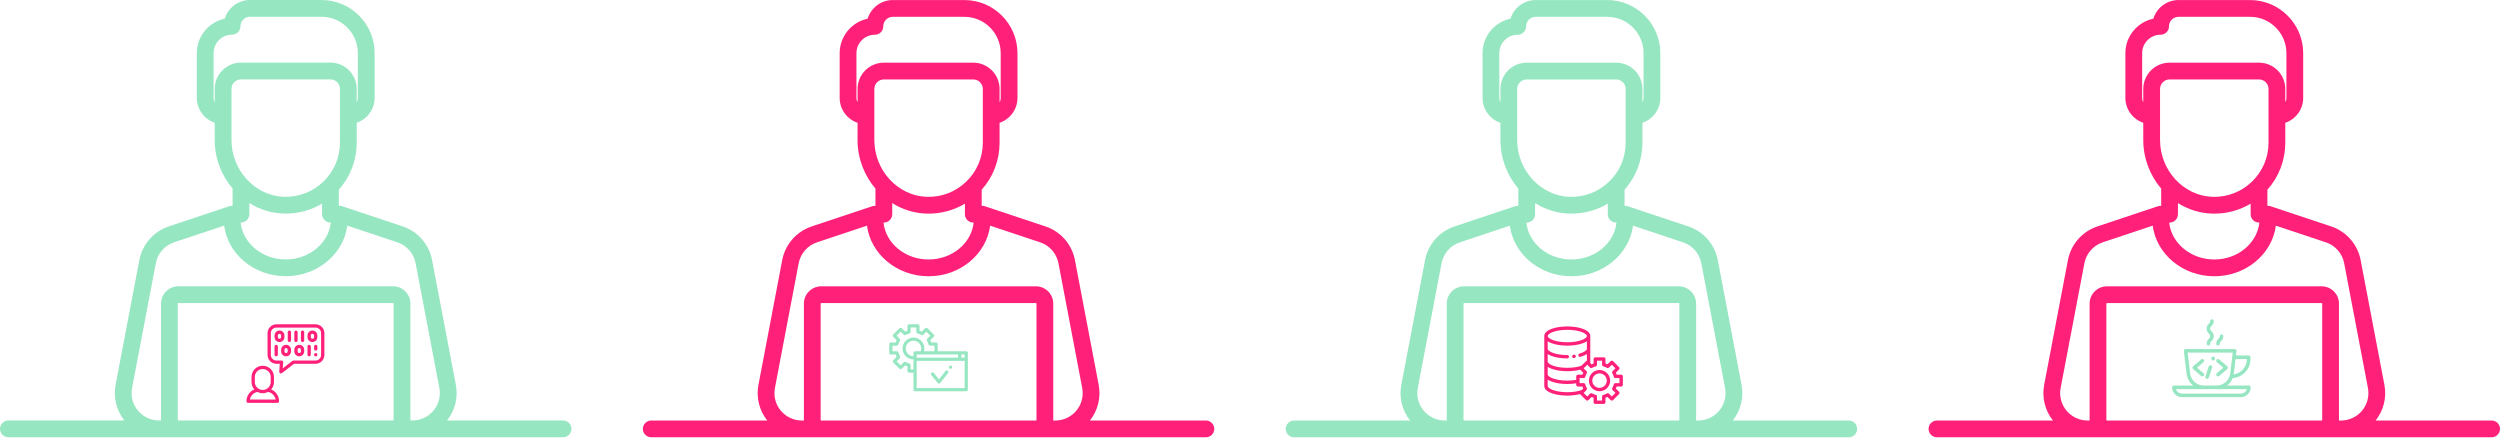 <svg width="3500" height="613" viewBox="0 0 3500 613" fill="none" xmlns="http://www.w3.org/2000/svg">
<path d="M788.258 588.65H625.902C637.065 574.549 641.545 556.44 638.171 538.723L604.9 364.042C600.714 342.067 584.93 324.022 563.707 316.947L478.86 288.665C477.367 288.167 475.843 287.992 474.364 288.092V265.55C490.553 247.358 499.413 224.225 499.413 199.609V171.845C513.957 166.932 524.462 153.168 524.462 136.986V74.364C524.462 33.361 491.101 0 450.098 0H349.902C333.332 0 319.285 11.011 314.694 26.101C292.359 30.796 275.538 50.652 275.538 74.364V136.986C275.538 153.166 286.043 166.931 300.587 171.845V195.934C300.587 221.811 310.079 245.713 325.636 263.972V288.092C324.157 287.994 322.635 288.168 321.14 288.667L236.293 316.949C215.07 324.023 199.286 342.068 195.1 364.044L161.829 538.724C158.453 556.441 162.935 574.55 174.098 588.651H11.742C5.257 588.651 0 593.908 0 600.393C0 606.877 5.257 612.135 11.742 612.135H222.575H224.658H249.706H550.294H575.342H577.425H788.258C794.743 612.135 800 606.877 800 600.393C800 593.908 794.743 588.65 788.258 588.65ZM337.378 311.546C343.862 311.546 349.119 306.289 349.119 299.804V284.276C363.225 293.119 379.549 298.453 396.95 298.976C397.982 299.007 399.009 299.022 400.036 299.022C418.218 299.022 435.64 294.167 450.881 285.046V299.804C450.881 306.289 456.138 311.546 462.622 311.546C462.787 311.546 462.946 311.529 463.109 311.521C460.052 340.479 432.919 363.209 400 363.209C367.081 363.209 339.948 340.479 336.891 311.521C337.054 311.529 337.213 311.546 337.378 311.546ZM299.022 136.986V74.364C299.022 60.12 310.61 48.532 324.853 48.532C331.338 48.532 336.595 43.275 336.595 36.791C336.595 29.453 342.564 23.483 349.902 23.483H450.098C478.153 23.483 500.978 46.308 500.978 74.364V136.986C500.978 139.244 500.409 141.37 499.413 143.236V124.462C499.413 104.175 482.909 87.671 462.622 87.671H337.378C317.091 87.671 300.587 104.175 300.587 124.462V143.236C299.591 141.37 299.022 139.244 299.022 136.986ZM324.07 124.462C324.07 117.124 330.04 111.155 337.378 111.155H462.622C469.96 111.155 475.93 117.124 475.93 124.462V199.609C475.93 220.321 467.742 239.676 452.874 254.104C438.012 268.526 418.377 276.124 397.655 275.504C357.08 274.286 324.07 238.589 324.07 195.933V124.462ZM249.706 588.65C249.274 588.65 248.924 588.297 248.924 587.867V425.049C248.924 424.618 249.274 424.266 249.706 424.266H550.294C550.726 424.266 551.076 424.618 551.076 425.049V587.867C551.076 588.297 550.726 588.65 550.294 588.65H249.706ZM575.342 588.65H574.521C574.528 588.388 574.56 588.132 574.56 587.867V425.049C574.56 411.668 563.674 400.783 550.294 400.783H249.706C236.326 400.783 225.44 411.668 225.44 425.049V587.867C225.44 588.132 225.472 588.388 225.479 588.65H224.658H222.575C211.106 588.65 200.337 583.582 193.025 574.746C185.714 565.91 182.751 554.383 184.899 543.117L218.17 368.437C220.766 354.807 230.557 343.615 243.72 339.227L313.778 315.873C319.011 355.72 355.668 386.693 400 386.693C444.332 386.693 480.989 355.72 486.223 315.873L556.282 339.225C569.445 343.613 579.236 354.807 581.832 368.437L615.103 543.117C617.249 554.383 614.287 565.912 606.976 574.746C599.665 583.582 588.894 588.65 577.426 588.65H575.342Z" fill="#96E6C2"/>
<path d="M1688.26 588.716H1525.9C1537.06 574.615 1541.55 556.506 1538.17 538.789L1504.9 364.109C1500.71 342.133 1484.93 324.088 1463.71 317.014L1378.86 288.732C1377.37 288.234 1375.84 288.059 1374.36 288.159V265.616C1390.55 247.425 1399.41 224.292 1399.41 199.675V171.911C1413.96 166.999 1424.46 153.234 1424.46 137.053V74.43C1424.46 33.427 1391.1 0.066 1350.1 0.066H1249.9C1233.33 0.066 1219.28 11.077 1214.69 26.167C1192.36 30.863 1175.54 50.718 1175.54 74.43V137.053C1175.54 153.233 1186.04 166.997 1200.59 171.911V196.001C1200.59 221.878 1210.08 245.779 1225.64 264.038V288.159C1224.16 288.06 1222.63 288.234 1221.14 288.733L1136.29 317.015C1115.07 324.09 1099.29 342.134 1095.1 364.11L1061.83 538.79C1058.45 556.508 1062.94 574.617 1074.1 588.718H911.742C905.257 588.718 900 593.975 900 600.459C900 606.944 905.257 612.201 911.742 612.201H1122.58H1124.66H1149.71H1450.29H1475.34H1477.42H1688.26C1694.74 612.201 1700 606.944 1700 600.459C1700 593.975 1694.74 588.716 1688.26 588.716ZM1237.38 311.612C1243.86 311.612 1249.12 306.355 1249.12 299.871V284.342C1263.23 293.186 1279.55 298.52 1296.95 299.043C1297.98 299.074 1299.01 299.088 1300.04 299.088C1318.22 299.088 1335.64 294.233 1350.88 285.112V299.871C1350.88 306.355 1356.14 311.612 1362.62 311.612C1362.79 311.612 1362.95 311.595 1363.11 311.587C1360.05 340.545 1332.92 363.276 1300 363.276C1267.08 363.276 1239.95 340.545 1236.89 311.587C1237.05 311.595 1237.21 311.612 1237.38 311.612ZM1199.02 137.053V74.43C1199.02 60.187 1210.61 48.599 1224.85 48.599C1231.34 48.599 1236.59 43.342 1236.59 36.857C1236.59 29.519 1242.56 23.55 1249.9 23.55H1350.1C1378.15 23.55 1400.98 46.374 1400.98 74.43V137.053C1400.98 139.31 1400.41 141.436 1399.41 143.302V124.528C1399.41 104.242 1382.91 87.738 1362.62 87.738H1237.38C1217.09 87.738 1200.59 104.242 1200.59 124.528V143.302C1199.59 141.436 1199.02 139.31 1199.02 137.053ZM1224.07 124.528C1224.07 117.19 1230.04 111.221 1237.38 111.221H1362.62C1369.96 111.221 1375.93 117.19 1375.93 124.528V199.675C1375.93 220.387 1367.74 239.742 1352.87 254.171C1338.01 268.592 1318.38 276.19 1297.65 275.57C1257.08 274.352 1224.07 238.656 1224.07 195.999V124.528ZM1149.71 588.716C1149.27 588.716 1148.92 588.364 1148.92 587.933V425.115C1148.92 424.685 1149.27 424.333 1149.71 424.333H1450.29C1450.73 424.333 1451.08 424.685 1451.08 425.115V587.933C1451.08 588.364 1450.73 588.716 1450.29 588.716H1149.71ZM1475.34 588.716H1474.52C1474.53 588.455 1474.56 588.198 1474.56 587.933V425.115C1474.56 411.735 1463.67 400.849 1450.29 400.849H1149.71C1136.33 400.849 1125.44 411.735 1125.44 425.115V587.933C1125.44 588.198 1125.47 588.455 1125.48 588.716H1124.66H1122.58C1111.11 588.716 1100.34 583.648 1093.03 574.812C1085.71 565.976 1082.75 554.449 1084.9 543.183L1118.17 368.503C1120.77 354.873 1130.56 343.681 1143.72 339.293L1213.78 315.94C1219.01 355.786 1255.67 386.759 1300 386.759C1344.33 386.759 1380.99 355.786 1386.22 315.94L1456.28 339.291C1469.45 343.68 1479.24 354.873 1481.83 368.503L1515.1 543.183C1517.25 554.449 1514.29 565.978 1506.98 574.812C1499.66 583.648 1488.89 588.716 1477.43 588.716H1475.34Z" fill="#FF2079"/>
<path d="M2588.26 588.716H2425.9C2437.06 574.615 2441.55 556.506 2438.17 538.789L2404.9 364.109C2400.71 342.133 2384.93 324.088 2363.71 317.014L2278.86 288.732C2277.37 288.234 2275.84 288.059 2274.36 288.159V265.616C2290.55 247.425 2299.41 224.292 2299.41 199.675V171.911C2313.96 166.999 2324.46 153.234 2324.46 137.053V74.43C2324.46 33.427 2291.1 0.066 2250.1 0.066H2149.9C2133.33 0.066 2119.28 11.077 2114.69 26.167C2092.36 30.863 2075.54 50.718 2075.54 74.43V137.053C2075.54 153.233 2086.04 166.997 2100.59 171.911V196.001C2100.59 221.878 2110.08 245.779 2125.64 264.038V288.159C2124.16 288.06 2122.63 288.234 2121.14 288.733L2036.29 317.015C2015.07 324.09 1999.29 342.134 1995.1 364.11L1961.83 538.79C1958.45 556.508 1962.94 574.617 1974.1 588.718H1811.74C1805.26 588.718 1800 593.975 1800 600.459C1800 606.944 1805.26 612.201 1811.74 612.201H2022.58H2024.66H2049.71H2350.29H2375.34H2377.42H2588.26C2594.74 612.201 2600 606.944 2600 600.459C2600 593.975 2594.74 588.716 2588.26 588.716ZM2137.38 311.612C2143.86 311.612 2149.12 306.355 2149.12 299.871V284.342C2163.23 293.186 2179.55 298.52 2196.95 299.043C2197.98 299.074 2199.01 299.088 2200.04 299.088C2218.22 299.088 2235.64 294.233 2250.88 285.112V299.871C2250.88 306.355 2256.14 311.612 2262.62 311.612C2262.79 311.612 2262.95 311.595 2263.11 311.587C2260.05 340.545 2232.92 363.276 2200 363.276C2167.08 363.276 2139.95 340.545 2136.89 311.587C2137.05 311.595 2137.21 311.612 2137.38 311.612ZM2099.02 137.053V74.43C2099.02 60.187 2110.61 48.599 2124.85 48.599C2131.34 48.599 2136.59 43.342 2136.59 36.857C2136.59 29.519 2142.56 23.55 2149.9 23.55H2250.1C2278.15 23.55 2300.98 46.374 2300.98 74.43V137.053C2300.98 139.31 2300.41 141.436 2299.41 143.302V124.528C2299.41 104.242 2282.91 87.738 2262.62 87.738H2137.38C2117.09 87.738 2100.59 104.242 2100.59 124.528V143.302C2099.59 141.436 2099.02 139.31 2099.02 137.053ZM2124.07 124.528C2124.07 117.19 2130.04 111.221 2137.38 111.221H2262.62C2269.96 111.221 2275.93 117.19 2275.93 124.528V199.675C2275.93 220.387 2267.74 239.742 2252.87 254.171C2238.01 268.592 2218.38 276.19 2197.65 275.57C2157.08 274.352 2124.07 238.656 2124.07 195.999V124.528ZM2049.71 588.716C2049.27 588.716 2048.92 588.364 2048.92 587.933V425.115C2048.92 424.685 2049.27 424.333 2049.71 424.333H2350.29C2350.73 424.333 2351.08 424.685 2351.08 425.115V587.933C2351.08 588.364 2350.73 588.716 2350.29 588.716H2049.71ZM2375.34 588.716H2374.52C2374.53 588.455 2374.56 588.198 2374.56 587.933V425.115C2374.56 411.735 2363.67 400.849 2350.29 400.849H2049.71C2036.33 400.849 2025.44 411.735 2025.44 425.115V587.933C2025.44 588.198 2025.47 588.455 2025.48 588.716H2024.66H2022.58C2011.11 588.716 2000.34 583.648 1993.03 574.812C1985.71 565.976 1982.75 554.449 1984.9 543.183L2018.17 368.503C2020.77 354.873 2030.56 343.681 2043.72 339.293L2113.78 315.94C2119.01 355.786 2155.67 386.759 2200 386.759C2244.33 386.759 2280.99 355.786 2286.22 315.94L2356.28 339.291C2369.45 343.68 2379.24 354.873 2381.83 368.503L2415.1 543.183C2417.25 554.449 2414.29 565.978 2406.98 574.812C2399.66 583.648 2388.89 588.716 2377.43 588.716H2375.34Z" fill="#96E6C2"/>
<path d="M3488.26 588.716H3325.9C3337.06 574.615 3341.55 556.506 3338.17 538.789L3304.9 364.109C3300.71 342.133 3284.93 324.088 3263.71 317.014L3178.86 288.732C3177.37 288.234 3175.84 288.059 3174.36 288.159V265.616C3190.55 247.425 3199.41 224.292 3199.41 199.675V171.911C3213.96 166.999 3224.46 153.234 3224.46 137.053V74.43C3224.46 33.427 3191.1 0.066 3150.1 0.066H3049.9C3033.33 0.066 3019.28 11.077 3014.69 26.167C2992.36 30.863 2975.54 50.718 2975.54 74.43V137.053C2975.54 153.233 2986.04 166.997 3000.59 171.911V196.001C3000.59 221.878 3010.08 245.779 3025.64 264.038V288.159C3024.16 288.06 3022.63 288.234 3021.14 288.733L2936.29 317.015C2915.07 324.09 2899.29 342.134 2895.1 364.11L2861.83 538.79C2858.45 556.508 2862.94 574.617 2874.1 588.718H2711.74C2705.26 588.718 2700 593.975 2700 600.459C2700 606.944 2705.26 612.201 2711.74 612.201H2922.58H2924.66H2949.71H3250.29H3275.34H3277.42H3488.26C3494.74 612.201 3500 606.944 3500 600.459C3500 593.975 3494.74 588.716 3488.26 588.716ZM3037.38 311.612C3043.86 311.612 3049.12 306.355 3049.12 299.871V284.342C3063.23 293.186 3079.55 298.52 3096.95 299.043C3097.98 299.074 3099.01 299.088 3100.04 299.088C3118.22 299.088 3135.64 294.233 3150.88 285.112V299.871C3150.88 306.355 3156.14 311.612 3162.62 311.612C3162.79 311.612 3162.95 311.595 3163.11 311.587C3160.05 340.545 3132.92 363.276 3100 363.276C3067.08 363.276 3039.95 340.545 3036.89 311.587C3037.05 311.595 3037.21 311.612 3037.38 311.612ZM2999.02 137.053V74.43C2999.02 60.187 3010.61 48.599 3024.85 48.599C3031.34 48.599 3036.59 43.342 3036.59 36.857C3036.59 29.519 3042.56 23.55 3049.9 23.55H3150.1C3178.15 23.55 3200.98 46.374 3200.98 74.43V137.053C3200.98 139.31 3200.41 141.436 3199.41 143.302V124.528C3199.41 104.242 3182.91 87.738 3162.62 87.738H3037.38C3017.09 87.738 3000.59 104.242 3000.59 124.528V143.302C2999.59 141.436 2999.02 139.31 2999.02 137.053ZM3024.07 124.528C3024.07 117.19 3030.04 111.221 3037.38 111.221H3162.62C3169.96 111.221 3175.93 117.19 3175.93 124.528V199.675C3175.93 220.387 3167.74 239.742 3152.87 254.171C3138.01 268.592 3118.38 276.19 3097.65 275.57C3057.08 274.352 3024.07 238.656 3024.07 195.999V124.528ZM2949.71 588.716C2949.27 588.716 2948.92 588.364 2948.92 587.933V425.115C2948.92 424.685 2949.27 424.333 2949.71 424.333H3250.29C3250.73 424.333 3251.08 424.685 3251.08 425.115V587.933C3251.08 588.364 3250.73 588.716 3250.29 588.716H2949.71ZM3275.34 588.716H3274.52C3274.53 588.455 3274.56 588.198 3274.56 587.933V425.115C3274.56 411.735 3263.67 400.849 3250.29 400.849H2949.71C2936.33 400.849 2925.44 411.735 2925.44 425.115V587.933C2925.44 588.198 2925.47 588.455 2925.48 588.716H2924.66H2922.58C2911.11 588.716 2900.34 583.648 2893.03 574.812C2885.71 565.976 2882.75 554.449 2884.9 543.183L2918.17 368.503C2920.77 354.873 2930.56 343.681 2943.72 339.293L3013.78 315.94C3019.01 355.786 3055.67 386.759 3100 386.759C3144.33 386.759 3180.99 355.786 3186.22 315.94L3256.28 339.291C3269.45 343.68 3279.24 354.873 3281.83 368.503L3315.1 543.183C3317.25 554.449 3314.29 565.978 3306.98 574.812C3299.66 583.648 3288.89 588.716 3277.43 588.716H3275.34Z" fill="#FF2079"/>
<path d="M441.735 454H386.984C380.143 454 374.577 459.566 374.577 466.407V496.943C374.577 503.784 380.143 509.35 386.984 509.35H391.716L390.919 520.385C390.854 521.29 391.325 522.15 392.124 522.581C392.468 522.766 392.844 522.857 393.219 522.857C393.716 522.857 394.21 522.697 394.621 522.383L411.655 509.349H441.735C448.576 509.349 454.142 503.783 454.142 496.942V466.407C454.142 459.566 448.576 454 441.735 454ZM449.529 496.942C449.529 501.24 446.033 504.737 441.735 504.737H410.874C410.368 504.737 409.875 504.904 409.473 505.211L395.889 515.605L396.495 507.209C396.541 506.57 396.319 505.941 395.883 505.472C395.447 505.003 394.835 504.737 394.195 504.737H386.984C382.686 504.737 379.19 501.24 379.19 496.942V466.407C379.19 462.109 382.686 458.612 386.984 458.612H441.735C446.033 458.612 449.529 462.109 449.529 466.407V496.942H449.529Z" fill="#FF2079"/>
<path d="M379.627 545.204C382.087 542.426 383.586 538.777 383.586 534.783V527.772C383.586 519.094 376.526 512.035 367.849 512.035C359.172 512.035 352.112 519.094 352.112 527.772V534.783C352.112 538.777 353.611 542.426 356.071 545.204C349.583 547.871 345 554.255 345 561.694C345 562.968 346.033 564 347.306 564H388.391C389.665 564 390.697 562.967 390.697 561.694C390.698 554.255 386.115 547.871 379.627 545.204ZM356.724 527.772C356.724 521.638 361.715 516.647 367.849 516.647C373.983 516.647 378.973 521.637 378.973 527.772V534.783C378.973 540.917 373.983 545.908 367.849 545.908C361.715 545.908 356.724 540.917 356.724 534.783V527.772ZM349.814 559.388C350.774 553.957 355.064 549.66 360.491 548.688C362.689 549.856 365.192 550.52 367.849 550.52C370.506 550.52 373.01 549.855 375.207 548.688C380.634 549.66 384.924 553.957 385.884 559.388H349.814Z" fill="#FF2079"/>
<path d="M398.216 471.954V469.648C398.216 465.833 395.113 462.729 391.298 462.729C387.483 462.729 384.379 465.833 384.379 469.648V471.954C384.379 475.769 387.483 478.873 391.298 478.873C395.113 478.873 398.216 475.769 398.216 471.954ZM393.604 471.954C393.604 473.226 392.569 474.261 391.298 474.261C390.026 474.261 388.991 473.226 388.991 471.954V469.648C388.991 468.376 390.026 467.342 391.298 467.342C392.569 467.342 393.604 468.376 393.604 469.648V471.954Z" fill="#FF2079"/>
<path d="M400.522 482.717C396.707 482.717 393.604 485.82 393.604 489.635V491.942C393.604 495.757 396.707 498.86 400.522 498.86C404.337 498.86 407.441 495.757 407.441 491.942V489.635C407.441 485.82 404.337 482.717 400.522 482.717ZM402.828 491.942C402.828 493.213 401.794 494.248 400.522 494.248C399.251 494.248 398.216 493.213 398.216 491.942V489.635C398.216 488.364 399.251 487.329 400.522 487.329C401.794 487.329 402.828 488.364 402.828 489.635V491.942Z" fill="#FF2079"/>
<path d="M418.972 482.717C415.157 482.717 412.054 485.82 412.054 489.635V491.942C412.054 495.757 415.157 498.86 418.972 498.86C422.787 498.86 425.891 495.757 425.891 491.942V489.635C425.891 485.82 422.787 482.717 418.972 482.717ZM421.278 491.942C421.278 493.213 420.244 494.248 418.972 494.248C417.701 494.248 416.666 493.213 416.666 491.942V489.635C416.666 488.364 417.701 487.329 418.972 487.329C420.244 487.329 421.278 488.364 421.278 489.635V491.942Z" fill="#FF2079"/>
<path d="M437.422 462.729C433.607 462.729 430.503 465.833 430.503 469.648V471.954C430.503 475.769 433.607 478.873 437.422 478.873C441.237 478.873 444.341 475.769 444.341 471.954V469.648C444.341 465.833 441.237 462.729 437.422 462.729ZM439.728 471.954C439.728 473.226 438.694 474.261 437.422 474.261C436.15 474.261 435.116 473.226 435.116 471.954V469.648C435.116 468.376 436.15 467.342 437.422 467.342C438.694 467.342 439.728 468.376 439.728 469.648V471.954Z" fill="#FF2079"/>
<path d="M405.135 462.729C403.861 462.729 402.829 463.762 402.829 465.036V476.567C402.829 477.841 403.861 478.873 405.135 478.873C406.408 478.873 407.441 477.84 407.441 476.567V465.036C407.441 463.762 406.409 462.729 405.135 462.729Z" fill="#FF2079"/>
<path d="M386.685 482.717C385.411 482.717 384.379 483.749 384.379 485.023V496.554C384.379 497.828 385.411 498.86 386.685 498.86C387.959 498.86 388.991 497.828 388.991 496.554V485.023C388.991 483.749 387.959 482.717 386.685 482.717Z" fill="#FF2079"/>
<path d="M414.36 478.873C415.633 478.873 416.666 477.841 416.666 476.567V465.036C416.666 463.762 415.633 462.729 414.36 462.729C413.086 462.729 412.054 463.762 412.054 465.036V476.567C412.053 477.841 413.086 478.873 414.36 478.873Z" fill="#FF2079"/>
<path d="M432.81 482.717C431.536 482.717 430.503 483.749 430.503 485.023V496.554C430.503 497.828 431.536 498.86 432.81 498.86C434.083 498.86 435.116 497.828 435.116 496.554V485.023C435.116 483.749 434.083 482.717 432.81 482.717Z" fill="#FF2079"/>
<path d="M423.584 462.729C422.311 462.729 421.278 463.762 421.278 465.036V476.567C421.278 477.841 422.311 478.873 423.584 478.873C424.858 478.873 425.891 477.84 425.891 476.567V465.036C425.891 463.762 424.858 462.729 423.584 462.729Z" fill="#FF2079"/>
<path d="M442.034 494.248C440.761 494.248 439.728 495.281 439.728 496.554V496.624C439.728 497.898 440.761 498.93 442.034 498.93C443.308 498.93 444.34 497.898 444.34 496.624V496.554C444.34 495.281 443.308 494.248 442.034 494.248Z" fill="#FF2079"/>
<path d="M442.034 482.717C440.761 482.717 439.728 483.749 439.728 485.023V488.571C439.728 489.845 440.761 490.877 442.034 490.877C443.308 490.877 444.34 489.845 444.34 488.571V485.023C444.34 483.749 443.308 482.717 442.034 482.717Z" fill="#FF2079"/>
<path d="M1352.76 491.791H1312.73V481.679C1312.73 480.442 1311.73 479.439 1310.49 479.439H1303.78C1303.41 478.334 1302.96 477.255 1302.44 476.209L1307.19 471.462C1308.06 470.588 1308.06 469.169 1307.19 468.295L1298.44 459.544C1297.56 458.669 1296.15 458.669 1295.27 459.544L1290.52 464.291C1289.48 463.772 1288.4 463.324 1287.29 462.949V456.24C1287.29 455.003 1286.29 454 1285.05 454H1272.68C1271.44 454 1270.44 455.003 1270.44 456.24V462.949C1269.33 463.324 1268.26 463.772 1267.21 464.291L1262.46 459.544C1261.59 458.669 1260.17 458.669 1259.29 459.544L1250.54 468.295C1249.67 469.169 1249.67 470.588 1250.54 471.462L1255.29 476.209C1254.77 477.255 1254.32 478.334 1253.95 479.439H1247.24C1246 479.439 1245 480.441 1245 481.679V494.055C1245 495.292 1246 496.295 1247.24 496.295H1253.95C1254.32 497.399 1254.77 498.478 1255.29 499.524L1250.54 504.271C1249.67 505.145 1249.67 506.564 1250.54 507.439L1259.29 516.19C1260.17 517.064 1261.59 517.064 1262.46 516.19L1267.21 511.443C1268.26 511.962 1269.33 512.41 1270.44 512.784V519.493C1270.44 520.73 1271.44 521.733 1272.68 521.733H1278.84V545.549C1278.84 546.786 1279.85 547.789 1281.08 547.789H1352.76C1354 547.789 1355 546.786 1355 545.549V494.031C1355 492.794 1354 491.791 1352.76 491.791ZM1341.34 496.271V500.75H1283.32V496.271H1341.34ZM1278.84 517.254H1274.92V517.253V511.122C1274.92 510.107 1274.24 509.219 1273.26 508.958C1271.39 508.462 1269.6 507.717 1267.93 506.745C1267.05 506.234 1265.94 506.378 1265.22 507.097L1260.88 511.438L1255.3 505.855L1259.64 501.514C1260.36 500.795 1260.5 499.683 1259.99 498.804C1259.02 497.133 1258.27 495.342 1257.78 493.478C1257.51 492.497 1256.63 491.815 1255.61 491.815H1249.48V483.919H1255.61C1256.63 483.919 1257.51 483.236 1257.78 482.255C1258.27 480.392 1259.02 478.6 1259.99 476.929C1260.5 476.051 1260.35 474.938 1259.64 474.219L1255.3 469.879L1260.88 464.296L1265.22 468.636C1265.94 469.355 1267.05 469.499 1267.93 468.988C1269.6 468.016 1271.39 467.272 1273.26 466.775C1274.24 466.514 1274.92 465.626 1274.92 464.611V458.48H1282.81V464.61C1282.81 465.626 1283.5 466.514 1284.48 466.775C1286.34 467.271 1288.13 468.016 1289.8 468.988C1290.68 469.499 1291.79 469.355 1292.51 468.636L1296.85 464.295L1302.44 469.878L1298.1 474.219C1297.38 474.938 1297.23 476.05 1297.74 476.929C1298.72 478.6 1299.46 480.392 1299.96 482.255C1300.22 483.236 1301.11 483.918 1302.12 483.918H1308.25V491.791H1293.66C1293.99 490.538 1294.17 489.223 1294.17 487.866C1294.17 479.428 1287.3 472.563 1278.87 472.563C1270.43 472.563 1263.56 479.428 1263.56 487.866C1263.56 496.297 1270.42 503.156 1278.84 503.169V517.254H1278.84ZM1278.84 494.031V498.689C1272.89 498.677 1268.04 493.827 1268.04 487.867C1268.04 481.899 1272.9 477.043 1278.87 477.043C1284.83 477.043 1289.69 481.899 1289.69 487.867C1289.69 489.251 1289.43 490.574 1288.95 491.791H1281.08C1279.85 491.791 1278.84 492.794 1278.84 494.031ZM1350.52 543.309H1283.32V505.23H1350.52V543.309ZM1350.52 500.75H1345.82V496.271H1350.52V500.75Z" fill="#96E6C2"/>
<path d="M1329.35 515.915C1329.76 516.235 1330.25 516.391 1330.73 516.391C1331.39 516.391 1332.05 516.096 1332.49 515.532L1332.62 515.37C1333.38 514.396 1333.21 512.988 1332.24 512.226C1331.26 511.463 1329.86 511.635 1329.09 512.609L1328.97 512.77C1328.2 513.744 1328.38 515.152 1329.35 515.915Z" fill="#96E6C2"/>
<path d="M1312.84 536.185C1313.27 536.71 1313.91 537.014 1314.58 537.014C1314.59 537.014 1314.59 537.014 1314.6 537.014C1315.28 537.008 1315.92 536.692 1316.34 536.155L1327.37 522.073C1328.13 521.099 1327.96 519.691 1326.99 518.928C1326.02 518.165 1324.61 518.337 1323.84 519.311L1314.55 531.181L1307.21 522.136C1306.43 521.175 1305.02 521.028 1304.06 521.808C1303.1 522.587 1302.95 523.998 1303.73 524.958L1312.84 536.185Z" fill="#96E6C2"/>
<path d="M2203.41 501.282C2203.52 501.282 2203.64 501.274 2203.76 501.257L2204.12 501.203C2205.41 501.008 2206.31 499.798 2206.11 498.501C2205.91 497.204 2204.7 496.312 2203.41 496.507L2203.07 496.557C2201.77 496.747 2200.87 497.952 2201.06 499.25C2201.24 500.432 2202.25 501.282 2203.41 501.282Z" fill="#FF2079"/>
<path d="M2239.35 517.99C2231.14 517.99 2224.47 524.664 2224.47 532.869C2224.47 541.074 2231.14 547.749 2239.35 547.749C2247.55 547.749 2254.23 541.074 2254.23 532.869C2254.23 524.664 2247.55 517.99 2239.35 517.99ZM2239.35 543C2233.76 543 2229.22 538.455 2229.22 532.869C2229.22 527.283 2233.76 522.739 2239.35 522.739C2244.94 522.739 2249.48 527.283 2249.48 532.869C2249.48 538.455 2244.94 543 2239.35 543Z" fill="#FF2079"/>
<path d="M2269.63 524.571H2263.37C2263.03 523.611 2262.64 522.671 2262.2 521.756L2266.63 517.329C2267.07 516.884 2267.32 516.28 2267.32 515.65C2267.32 515.02 2267.07 514.416 2266.63 513.971L2258.25 505.594C2257.32 504.667 2255.82 504.667 2254.89 505.594L2250.46 510.022C2249.55 509.575 2248.61 509.185 2247.65 508.852V502.594C2247.65 501.283 2246.58 500.22 2245.27 500.22H2233.43C2232.12 500.22 2231.05 501.283 2231.05 502.594V508.852C2230.09 509.185 2229.15 509.575 2228.24 510.021L2226.4 508.188V470.453C2226.4 467.607 2224.62 463.551 2216.12 460.393C2210.23 458.205 2202.44 457 2194.2 457C2185.96 457 2178.17 458.205 2172.28 460.393C2163.78 463.55 2162 467.607 2162 470.453V540.393C2162 543.24 2163.78 547.296 2172.28 550.453C2178.17 552.642 2185.96 553.847 2194.2 553.847C2200.66 553.847 2206.83 553.102 2212.04 551.728C2212.05 551.741 2212.06 551.755 2212.07 551.768L2220.45 560.145C2221.38 561.072 2222.88 561.072 2223.81 560.145L2228.24 555.717C2229.15 556.164 2230.09 556.554 2231.05 556.886V563.145C2231.05 564.456 2232.12 565.519 2233.43 565.519H2245.27C2246.58 565.519 2247.65 564.456 2247.65 563.145V556.886C2248.61 556.554 2249.55 556.164 2250.46 555.717L2254.89 560.145C2255.82 561.072 2257.32 561.072 2258.25 560.145L2266.63 551.768C2267.07 551.323 2267.32 550.719 2267.32 550.089C2267.32 549.459 2267.07 548.855 2266.63 548.41L2262.2 543.982C2262.64 543.068 2263.03 542.128 2263.37 541.168H2269.63C2270.94 541.168 2272 540.104 2272 538.793V526.946C2272 525.634 2270.94 524.571 2269.63 524.571ZM2194.2 461.749C2210.96 461.749 2221.66 466.904 2221.66 470.453C2221.66 474.003 2210.96 479.158 2194.2 479.158C2177.44 479.158 2166.75 474.002 2166.75 470.453C2166.75 466.904 2177.44 461.749 2194.2 461.749ZM2166.75 495.681C2168.17 496.628 2169.98 497.552 2172.28 498.41C2178.17 500.598 2185.96 501.803 2194.2 501.803C2195.51 501.803 2196.58 500.74 2196.58 499.429C2196.58 498.117 2195.51 497.054 2194.2 497.054C2177.44 497.054 2166.75 491.899 2166.75 488.35V477.787C2168.17 478.734 2169.98 479.657 2172.28 480.513C2178.18 482.702 2185.96 483.907 2194.2 483.907C2202.44 483.907 2210.23 482.702 2216.12 480.513C2218.43 479.656 2220.24 478.733 2221.66 477.786V488.35C2221.66 490.216 2218.48 492.979 2211.4 494.944C2210.13 495.295 2209.39 496.603 2209.74 497.867C2210.04 498.918 2210.99 499.607 2212.03 499.607C2212.24 499.607 2212.45 499.579 2212.67 499.52C2216.39 498.488 2219.41 497.188 2221.66 495.676V504.947C2221.22 505.037 2220.79 505.252 2220.45 505.594L2214.06 511.983C2209.3 513.688 2202.49 514.951 2194.2 514.951C2177.44 514.951 2166.75 509.795 2166.75 506.246V495.681ZM2166.75 513.577C2168.17 514.525 2169.98 515.449 2172.28 516.307C2178.17 518.495 2185.96 519.7 2194.2 519.7C2200.76 519.7 2207.02 518.935 2212.27 517.522L2216.5 521.757C2216.06 522.671 2215.67 523.611 2215.33 524.572H2209.07C2207.76 524.572 2206.7 525.635 2206.7 526.946V531.792C2203.07 532.447 2198.87 532.848 2194.2 532.848C2177.44 532.848 2166.75 527.692 2166.75 524.143V513.577H2166.75ZM2214.52 545.961C2209.74 547.751 2202.77 549.097 2194.2 549.097C2177.44 549.098 2166.75 543.942 2166.75 540.393V531.474C2168.17 532.422 2169.98 533.346 2172.28 534.203C2178.18 536.392 2185.96 537.597 2194.2 537.597C2198.57 537.597 2202.8 537.252 2206.7 536.607V538.793C2206.7 540.104 2207.76 541.167 2209.07 541.167H2215.33C2215.67 542.127 2216.06 543.068 2216.5 543.982L2214.52 545.961ZM2267.25 536.418H2261.61C2260.54 536.418 2259.59 537.142 2259.32 538.182C2258.85 539.946 2258.14 541.643 2257.22 543.224C2256.68 544.155 2256.83 545.335 2257.6 546.097L2261.59 550.089L2256.57 555.108L2252.58 551.116C2251.82 550.354 2250.64 550.201 2249.7 550.743C2248.12 551.663 2246.43 552.367 2244.66 552.837C2243.62 553.114 2242.9 554.056 2242.9 555.132V560.771H2235.8V555.132C2235.8 554.056 2235.08 553.114 2234.04 552.837C2232.27 552.367 2230.58 551.663 2229 550.743C2228.06 550.201 2226.88 550.354 2226.12 551.116L2222.13 555.108L2217.11 550.089L2221.1 546.097C2221.87 545.335 2222.02 544.156 2221.48 543.224C2220.56 541.642 2219.85 539.946 2219.38 538.182C2219.11 537.142 2218.16 536.419 2217.09 536.419H2211.45V529.321H2217.09C2218.16 529.321 2219.11 528.597 2219.38 527.557C2219.85 525.794 2220.56 524.098 2221.48 522.516C2222.02 521.584 2221.87 520.404 2221.1 519.643L2217.11 515.65L2222.13 510.632L2226.12 514.624C2226.88 515.386 2228.06 515.539 2229 514.997C2230.58 514.077 2232.27 513.372 2234.04 512.902C2235.08 512.625 2235.8 511.684 2235.8 510.608V504.969H2242.9V510.607C2242.9 511.683 2243.62 512.625 2244.66 512.902C2246.43 513.372 2248.12 514.076 2249.7 514.996C2250.64 515.538 2251.81 515.385 2252.58 514.623L2256.57 510.631L2261.59 515.65L2257.6 519.642C2256.83 520.404 2256.68 521.583 2257.22 522.515C2258.14 524.096 2258.85 525.792 2259.32 527.557C2259.59 528.597 2260.54 529.32 2261.61 529.32H2267.25V536.418Z" fill="#FF2079"/>
<path d="M3148.51 539.789H3117.93C3121.42 537.116 3124.17 533.509 3125.8 529.31C3139.64 528.385 3150.63 516.826 3150.63 502.748V500.189C3150.63 498.811 3149.51 497.694 3148.13 497.694H3130.37L3131.12 491.449C3131.21 490.74 3130.98 490.029 3130.51 489.495C3130.04 488.961 3129.36 488.655 3128.64 488.655H3059.86C3059.15 488.655 3058.47 488.961 3058 489.495C3057.52 490.029 3057.3 490.74 3057.39 491.449L3061.26 523.485C3062.06 530.17 3065.56 535.945 3070.58 539.789H3043.49C3042.12 539.789 3041 540.906 3041 542.283C3041 549.848 3047.15 556.002 3054.72 556.002H3137.28C3144.85 556.002 3151 549.848 3151 542.283C3151 540.906 3149.88 539.789 3148.51 539.789ZM3127.25 523.485L3129.76 502.683H3145.64V502.748C3145.64 513.606 3137.6 522.621 3127.16 524.153C3127.19 523.931 3127.23 523.71 3127.25 523.485ZM3066.21 522.887L3062.68 493.644H3125.83L3122.3 522.887C3121.14 532.523 3112.94 539.789 3103.24 539.789H3085.27C3075.57 539.789 3067.37 532.523 3066.21 522.887ZM3137.28 551.013H3054.72C3050.77 551.013 3047.43 548.38 3046.35 544.778H3145.65C3144.57 548.38 3141.23 551.013 3137.28 551.013Z" fill="#96E6C2"/>
<path d="M3103.58 506.98L3112.7 514.779L3103.58 522.578C3102.53 523.473 3102.41 525.047 3103.31 526.094C3103.8 526.672 3104.5 526.968 3105.2 526.968C3105.78 526.968 3106.35 526.771 3106.82 526.37L3118.16 516.675C3118.72 516.201 3119.04 515.509 3119.04 514.779C3119.04 514.05 3118.72 513.357 3118.16 512.883L3106.82 503.189C3105.78 502.294 3104.2 502.417 3103.31 503.464C3102.41 504.511 3102.53 506.085 3103.58 506.98Z" fill="#96E6C2"/>
<path d="M3083.3 526.968C3084.01 526.968 3084.71 526.671 3085.2 526.094C3086.1 525.047 3085.97 523.473 3084.93 522.577L3075.8 514.779L3084.93 506.98C3085.97 506.085 3086.1 504.511 3085.2 503.463C3084.31 502.416 3082.73 502.293 3081.68 503.188L3070.35 512.883C3069.79 513.357 3069.47 514.049 3069.47 514.779C3069.47 515.508 3069.79 516.201 3070.35 516.675L3081.68 526.369C3082.15 526.771 3082.73 526.968 3083.3 526.968Z" fill="#96E6C2"/>
<path d="M3097.58 504.568C3097.83 504.651 3098.09 504.69 3098.35 504.69C3099.4 504.69 3100.38 504.021 3100.72 502.967L3100.89 502.457C3101.31 501.147 3100.6 499.739 3099.29 499.313C3097.98 498.887 3096.57 499.603 3096.14 500.913L3095.98 501.424C3095.55 502.734 3096.27 504.142 3097.58 504.568Z" fill="#96E6C2"/>
<path d="M3089.22 530.245C3089.48 530.328 3089.74 530.368 3089.99 530.368C3091.04 530.368 3092.02 529.699 3092.36 528.645L3096.92 514.643C3097.35 513.333 3096.63 511.925 3095.32 511.499C3094.01 511.073 3092.6 511.789 3092.18 513.099L3087.62 527.101C3087.19 528.411 3087.91 529.818 3089.22 530.245Z" fill="#96E6C2"/>
<path d="M3089.27 481.172C3089.27 482.55 3090.38 483.667 3091.76 483.667C3093.14 483.667 3094.25 482.55 3094.25 481.172C3094.25 479.525 3094.94 478.803 3096.07 477.606C3097.41 476.188 3099.24 474.246 3099.24 470.614C3099.24 466.982 3097.41 465.039 3096.07 463.621C3094.94 462.424 3094.25 461.702 3094.25 460.054C3094.25 458.406 3094.94 457.684 3096.07 456.487C3097.41 455.069 3099.24 453.126 3099.24 449.494C3099.24 448.117 3098.13 447 3096.75 447C3095.37 447 3094.25 448.117 3094.25 449.494C3094.25 451.142 3093.57 451.865 3092.44 453.061C3091.1 454.48 3089.27 456.422 3089.27 460.054C3089.27 463.686 3091.1 465.629 3092.44 467.047C3093.57 468.244 3094.25 468.966 3094.25 470.614C3094.25 472.261 3093.57 472.983 3092.44 474.18C3091.1 475.598 3089.27 477.541 3089.27 481.172Z" fill="#96E6C2"/>
<path d="M3105.2 483.667C3106.58 483.667 3107.7 482.55 3107.7 481.172C3107.7 479.525 3108.38 478.803 3109.51 477.606C3110.85 476.188 3112.69 474.246 3112.69 470.614C3112.69 469.236 3111.57 468.12 3110.19 468.12C3108.81 468.12 3107.7 469.236 3107.7 470.614C3107.7 472.261 3107.01 472.983 3105.88 474.18C3104.54 475.598 3102.71 477.541 3102.71 481.172C3102.71 482.55 3103.82 483.667 3105.2 483.667Z" fill="#96E6C2"/>
</svg>
